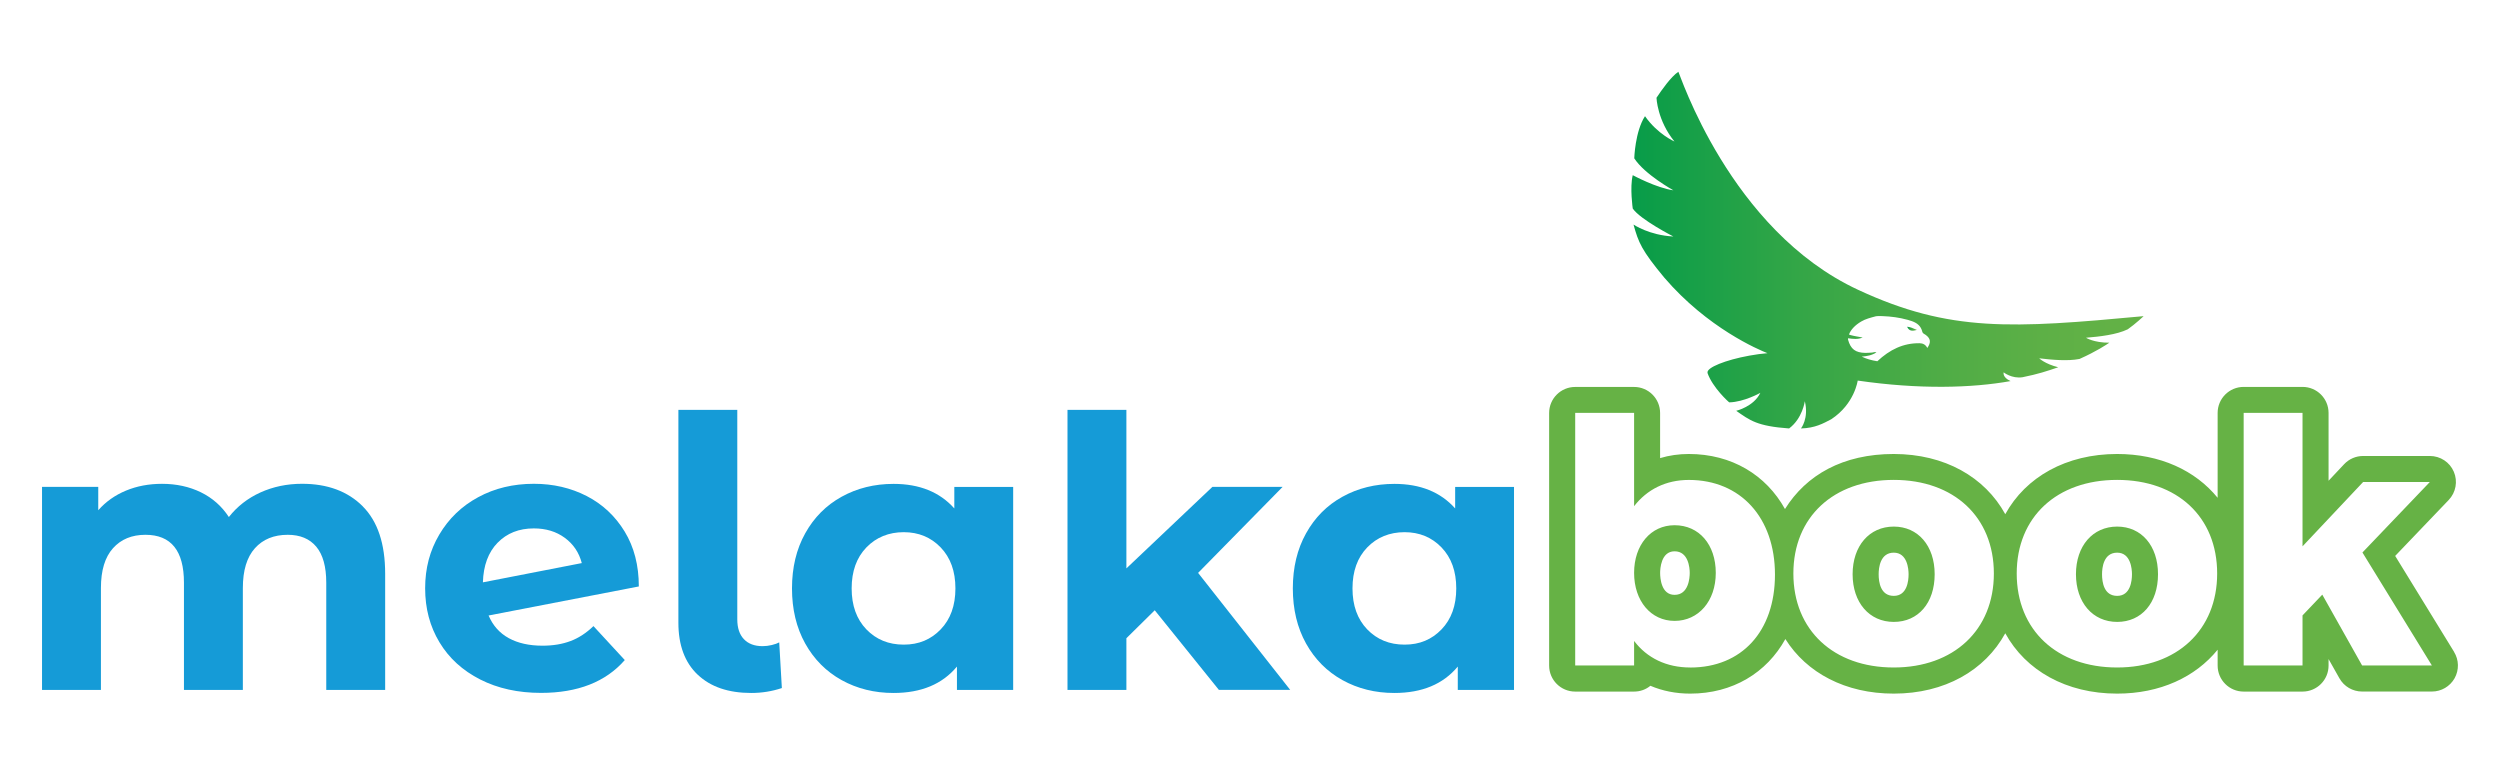 <?xml version="1.0" encoding="UTF-8"?>
<svg id="Layer_2" data-name="Layer 2" xmlns="http://www.w3.org/2000/svg" xmlns:xlink="http://www.w3.org/1999/xlink" viewBox="0 0 589.56 179.33">
  <defs>
    <style>
      .cls-1 {
        fill: url(#linear-gradient-2);
      }

      .cls-2 {
        fill: #66b245;
      }

      .cls-3, .cls-4 {
        fill: none;
      }

      .cls-4 {
        clip-path: url(#clippath);
      }

      .cls-5 {
        fill: url(#linear-gradient);
      }

      .cls-6 {
        fill: #159bd7;
      }
    </style>
    <clipPath id="clippath">
      <rect class="cls-3" width="589.56" height="179.33"/>
    </clipPath>
    <linearGradient id="linear-gradient" x1="384.72" y1="58.97" x2="505.48" y2="58.97" gradientUnits="userSpaceOnUse">
      <stop offset="0" stop-color="#079c49"/>
      <stop offset=".06" stop-color="#0f9e48"/>
      <stop offset=".33" stop-color="#34a647"/>
      <stop offset=".59" stop-color="#4eac46"/>
      <stop offset=".82" stop-color="#5eb046"/>
      <stop offset="1" stop-color="#64b246"/>
    </linearGradient>
    <linearGradient id="linear-gradient-2" x1="449.74" y1="77.52" x2="452.05" y2="77.52" xlink:href="#linear-gradient"/>
  </defs>
  <g id="Layer_1-2" data-name="Layer 1">
    <g class="cls-4">
      <g>
        <g>
          <g>
            <path class="cls-5" d="m505.48,74.56c-30.9,2.88-45.63,3.85-67.22-6.18-30.41-14.08-42.25-51.46-42.47-51.46-1.8,1.26-3.88,4.24-5.15,6.14,0,0,.18,5.34,4.24,10.31,0,0-3.98-1.72-6.95-5.97-2.35,3.62-2.53,9.94-2.53,9.94,2.44,3.8,9.23,7.54,9.23,7.54-3.98-.53-9.59-3.57-9.59-3.57-.72,2.9,0,7.87,0,7.87,1.8,2.62,9.58,6.59,9.58,6.59-5.69-.28-9.4-2.81-9.4-2.81,1.18,4.26,1.91,6.06,7.23,12.48,10.23,11.95,22.32,17.05,24.36,17.85-1.32.11-2.77.3-4.29.58-5.65,1.03-10.06,2.82-9.85,4.01,0,.02.02.03.02.05h-.03c1.17,3.44,5.06,6.96,5.15,6.96,3.52-.09,7.32-2.25,7.32-2.25-1.54,3.25-5.69,4.24-5.69,4.24,3.25,2.26,4.88,3.61,12.47,4.16,3.16-2.35,3.71-6.42,3.71-6.42.99,4.07-.91,6.42-.91,6.42,3.35-.09,5.25-1.18,7.14-2.17,5.51-3.61,6.24-9.12,6.24-9.12,14.52,2.11,26.93,1.76,36.05.12-1.99-.89-1.63-2.06-1.63-2.06,0,0,1.91,1.54,4.45,1.15,3.74-.76,5.64-1.4,8.42-2.35-3.15-.79-4.49-2.11-4.49-2.11,3.04.36,6.73.7,9.5.15t.03-.01c3.99-1.78,6.32-3.35,7.01-3.82-3.71,0-5.51-1.17-5.51-1.17,3.25-.27,7.23-.72,9.85-1.99,1.8-1.26,3.71-3.06,3.71-3.06Zm-50.99,7.48c-.38-.77-1.03-1.09-1.8-1.1-3.87-.05-7.04,1.51-9.97,4.25-1.39-.21-2.64-.58-3.68-1.09,1.24-.11,2.38-.29,3.47-1-.43-.16-.7.01-.97.04-.56.03-1.11.08-1.66.08-2.33-.05-3.45-.88-4.07-3.12,0,0,0-.01,0-.02-.01-.1,0-.2,0-.31,1.17.17,2.32.31,3.45-.18-.96-.18-1.92-.31-2.86-.57-.13-.03-.26-.09-.37-.13.42-1.15,1.45-2.22,2.89-3.07.99-.59,2.15-.89,3.48-1.24.24-.01.46-.06.8-.05.26,0,.5.01.76.02,1.97.07,3.93.33,5.83.85l.12.03c.34.1.67.19.98.31,1.16.42,2.12,1.09,2.45,2.54.09.38.51.48.79.7,1.17.86,1.3,1.77.37,3.08Z"/>
            <path class="cls-1" d="m452.05,77.8c-.9-.38-1.5-.69-2.31-.75.47,1.03,1.17,1.09,2.31.75Z"/>
          </g>
          <path class="cls-2" d="m394.91,123.86c-5.62,0-9.55,4.66-9.55,11.24s3.93,11.32,9.55,11.32,9.71-4.65,9.71-11.32-3.93-11.24-9.71-11.24Zm0,16.42c-3.17,0-3.41-3.96-3.41-5.18,0-.85.16-5.09,3.41-5.09s3.57,3.89,3.57,5.09-.27,5.18-3.57,5.18Zm51.69-16.1c-5.78,0-9.71,4.58-9.71,11.24s3.93,11.24,9.71,11.24,9.64-4.49,9.64-11.24-3.95-11.24-9.64-11.24Zm0,16.34c-3.11,0-3.57-3.19-3.57-5.1,0-1.53.36-5.09,3.57-5.09s3.49,3.89,3.49,5.09c0,1.54-.33,5.1-3.49,5.1Zm52.68-16.34c-5.78,0-9.72,4.58-9.72,11.24s3.95,11.24,9.72,11.24,9.63-4.49,9.63-11.24-3.93-11.24-9.63-11.24Zm0,16.34c-3.11,0-3.57-3.19-3.57-5.1,0-1.53.35-5.09,3.57-5.09s3.49,3.89,3.49,5.09c0,1.54-.35,5.1-3.49,5.1Zm79.45,13.2l-13.89-22.62,12.62-13.19c1.7-1.78,2.18-4.4,1.21-6.66-.96-2.26-3.19-3.72-5.65-3.72h-15.73c-1.7,0-3.31.69-4.48,1.93l-3.68,3.91v-15.99c0-3.39-2.74-6.14-6.14-6.14h-13.88c-3.4,0-6.14,2.75-6.14,6.14v20.01c-5.26-6.46-13.6-10.33-23.7-10.33-12.02,0-21.56,5.43-26.38,14.2-4.81-8.77-14.31-14.2-26.3-14.2s-20.64,4.94-25.65,12.98c-4.46-8.04-12.57-12.98-22.68-12.98-2.36,0-4.64.33-6.77.97v-10.64c0-3.39-2.75-6.14-6.14-6.14h-13.89c-3.39,0-6.14,2.75-6.14,6.14v59.56c0,3.39,2.75,6.14,6.14,6.14h13.89c1.46,0,2.8-.5,3.85-1.37,2.86,1.22,6.02,1.85,9.39,1.85,10,0,18.03-4.9,22.44-12.87,5.02,7.98,14.17,12.87,25.56,12.87,12,0,21.49-5.45,26.3-14.23,4.82,8.78,14.36,14.23,26.38,14.23,10.1,0,18.44-3.88,23.7-10.35v3.73c0,3.39,2.74,6.14,6.14,6.14h13.88c3.4,0,6.14-2.75,6.14-6.14v-1.53l2.56,4.54c1.09,1.93,3.13,3.12,5.35,3.12h16.46c2.22,0,4.26-1.2,5.35-3.13,1.09-1.95,1.04-4.32-.13-6.22Zm-180.13,3.69c-5.62,0-10.2-2.24-13.24-6.26v5.78h-13.89v-59.56h13.89v22c3.04-3.93,7.47-6.19,12.91-6.19,12.21,0,20.31,8.91,20.31,22.32s-7.86,21.92-19.98,21.92Zm47.99,0c-14.2,0-23.67-8.82-23.67-22.16s9.47-22.08,23.67-22.08,23.61,8.75,23.61,22.08-9.47,22.16-23.61,22.16Zm52.68,0c-14.21,0-23.68-8.82-23.68-22.16s9.47-22.08,23.68-22.08,23.59,8.75,23.59,22.08-9.47,22.16-23.59,22.16Zm57.77-.48l-9.39-16.7-4.66,4.9v11.8h-13.88v-59.56h13.88v31.47l14.29-15.17h15.73l-15.89,16.62,16.38,26.65h-16.46Z"/>
        </g>
        <path class="cls-6" d="m85.53,119.4c3.53,3.53,5.3,8.83,5.3,15.89v27.41h-13.89v-25.28c0-3.8-.79-6.63-2.36-8.5-1.57-1.87-3.81-2.8-6.72-2.8-3.26,0-5.85,1.05-7.74,3.16-1.9,2.11-2.85,5.24-2.85,9.39v24.03h-13.89v-25.28c0-7.54-3.03-11.3-9.08-11.3-3.2,0-5.76,1.05-7.65,3.16-1.9,2.11-2.85,5.24-2.85,9.39v24.03h-13.89v-47.89h13.26v5.52c1.78-2.02,3.96-3.56,6.54-4.63,2.58-1.07,5.41-1.6,8.5-1.6,3.38,0,6.44.67,9.17,2,2.73,1.34,4.92,3.28,6.59,5.83,1.96-2.49,4.43-4.42,7.43-5.79,3-1.36,6.28-2.05,9.84-2.05,5.99,0,10.75,1.77,14.29,5.3Z"/>
        <path class="cls-6" d="m134.57,151.17c1.93-.74,3.72-1.91,5.38-3.52l7.39,8.01c-4.51,5.16-11.1,7.74-19.76,7.74-5.4,0-10.18-1.05-14.33-3.16-4.15-2.11-7.36-5.03-9.61-8.77-2.26-3.74-3.38-7.98-3.38-12.73s1.11-8.91,3.34-12.68c2.23-3.77,5.28-6.71,9.17-8.81,3.89-2.11,8.26-3.16,13.13-3.16,4.57,0,8.72.97,12.46,2.89,3.74,1.93,6.72,4.72,8.95,8.37,2.22,3.65,3.34,7.97,3.34,12.95l-35.43,6.85c1.01,2.37,2.59,4.15,4.76,5.34,2.17,1.19,4.82,1.78,7.97,1.78,2.49,0,4.7-.37,6.63-1.11Zm-17.22-23.19c-2.2,2.26-3.35,5.37-3.47,9.35l23.32-4.54c-.65-2.49-1.99-4.48-4.01-5.96-2.02-1.48-4.45-2.22-7.3-2.22-3.5,0-6.35,1.13-8.54,3.38Z"/>
        <path class="cls-6" d="m164.52,159.1c-3.03-2.88-4.54-6.96-4.54-12.24v-50.2h13.89v49.4c0,2.02.52,3.58,1.56,4.67,1.04,1.1,2.51,1.65,4.41,1.65.71,0,1.44-.09,2.18-.27.74-.18,1.32-.39,1.74-.62l.62,10.77c-2.31.77-4.72,1.16-7.21,1.16-5.4,0-9.61-1.44-12.64-4.32Z"/>
        <path class="cls-6" d="m238.93,114.82v47.89h-13.26v-5.52c-3.44,4.15-8.43,6.23-14.95,6.23-4.51,0-8.59-1.01-12.24-3.03-3.65-2.02-6.51-4.9-8.59-8.63-2.08-3.74-3.12-8.07-3.12-13s1.04-9.26,3.12-12.99c2.08-3.74,4.94-6.62,8.59-8.63,3.65-2.02,7.73-3.03,12.24-3.03,6.11,0,10.89,1.93,14.33,5.79v-5.07h13.89Zm-17.09,33.6c2.31-2.4,3.47-5.62,3.47-9.66s-1.16-7.25-3.47-9.66c-2.31-2.4-5.22-3.6-8.72-3.6s-6.5,1.2-8.81,3.6c-2.31,2.4-3.47,5.62-3.47,9.66s1.16,7.25,3.47,9.66c2.31,2.4,5.25,3.6,8.81,3.6s6.41-1.2,8.72-3.6Z"/>
        <path class="cls-6" d="m272.31,143.92l-6.68,6.59v12.19h-13.89v-66.04h13.89v37.38l20.29-19.23h16.56l-19.94,20.29,21.72,27.59h-16.82l-15.13-18.78Z"/>
        <path class="cls-6" d="m357.04,114.82v47.89h-13.26v-5.52c-3.44,4.15-8.43,6.23-14.95,6.23-4.51,0-8.59-1.01-12.24-3.03-3.65-2.02-6.51-4.9-8.59-8.63-2.08-3.74-3.12-8.07-3.12-13s1.04-9.26,3.12-12.99c2.08-3.74,4.94-6.62,8.59-8.63,3.65-2.02,7.73-3.03,12.24-3.03,6.11,0,10.89,1.93,14.33,5.79v-5.07h13.89Zm-17.09,33.6c2.31-2.4,3.47-5.62,3.47-9.66s-1.16-7.25-3.47-9.66c-2.31-2.4-5.22-3.6-8.72-3.6s-6.5,1.2-8.81,3.6c-2.31,2.4-3.47,5.62-3.47,9.66s1.16,7.25,3.47,9.66c2.31,2.4,5.25,3.6,8.81,3.6s6.41-1.2,8.72-3.6Z"/>
      </g>
    </g>
  </g>
</svg>